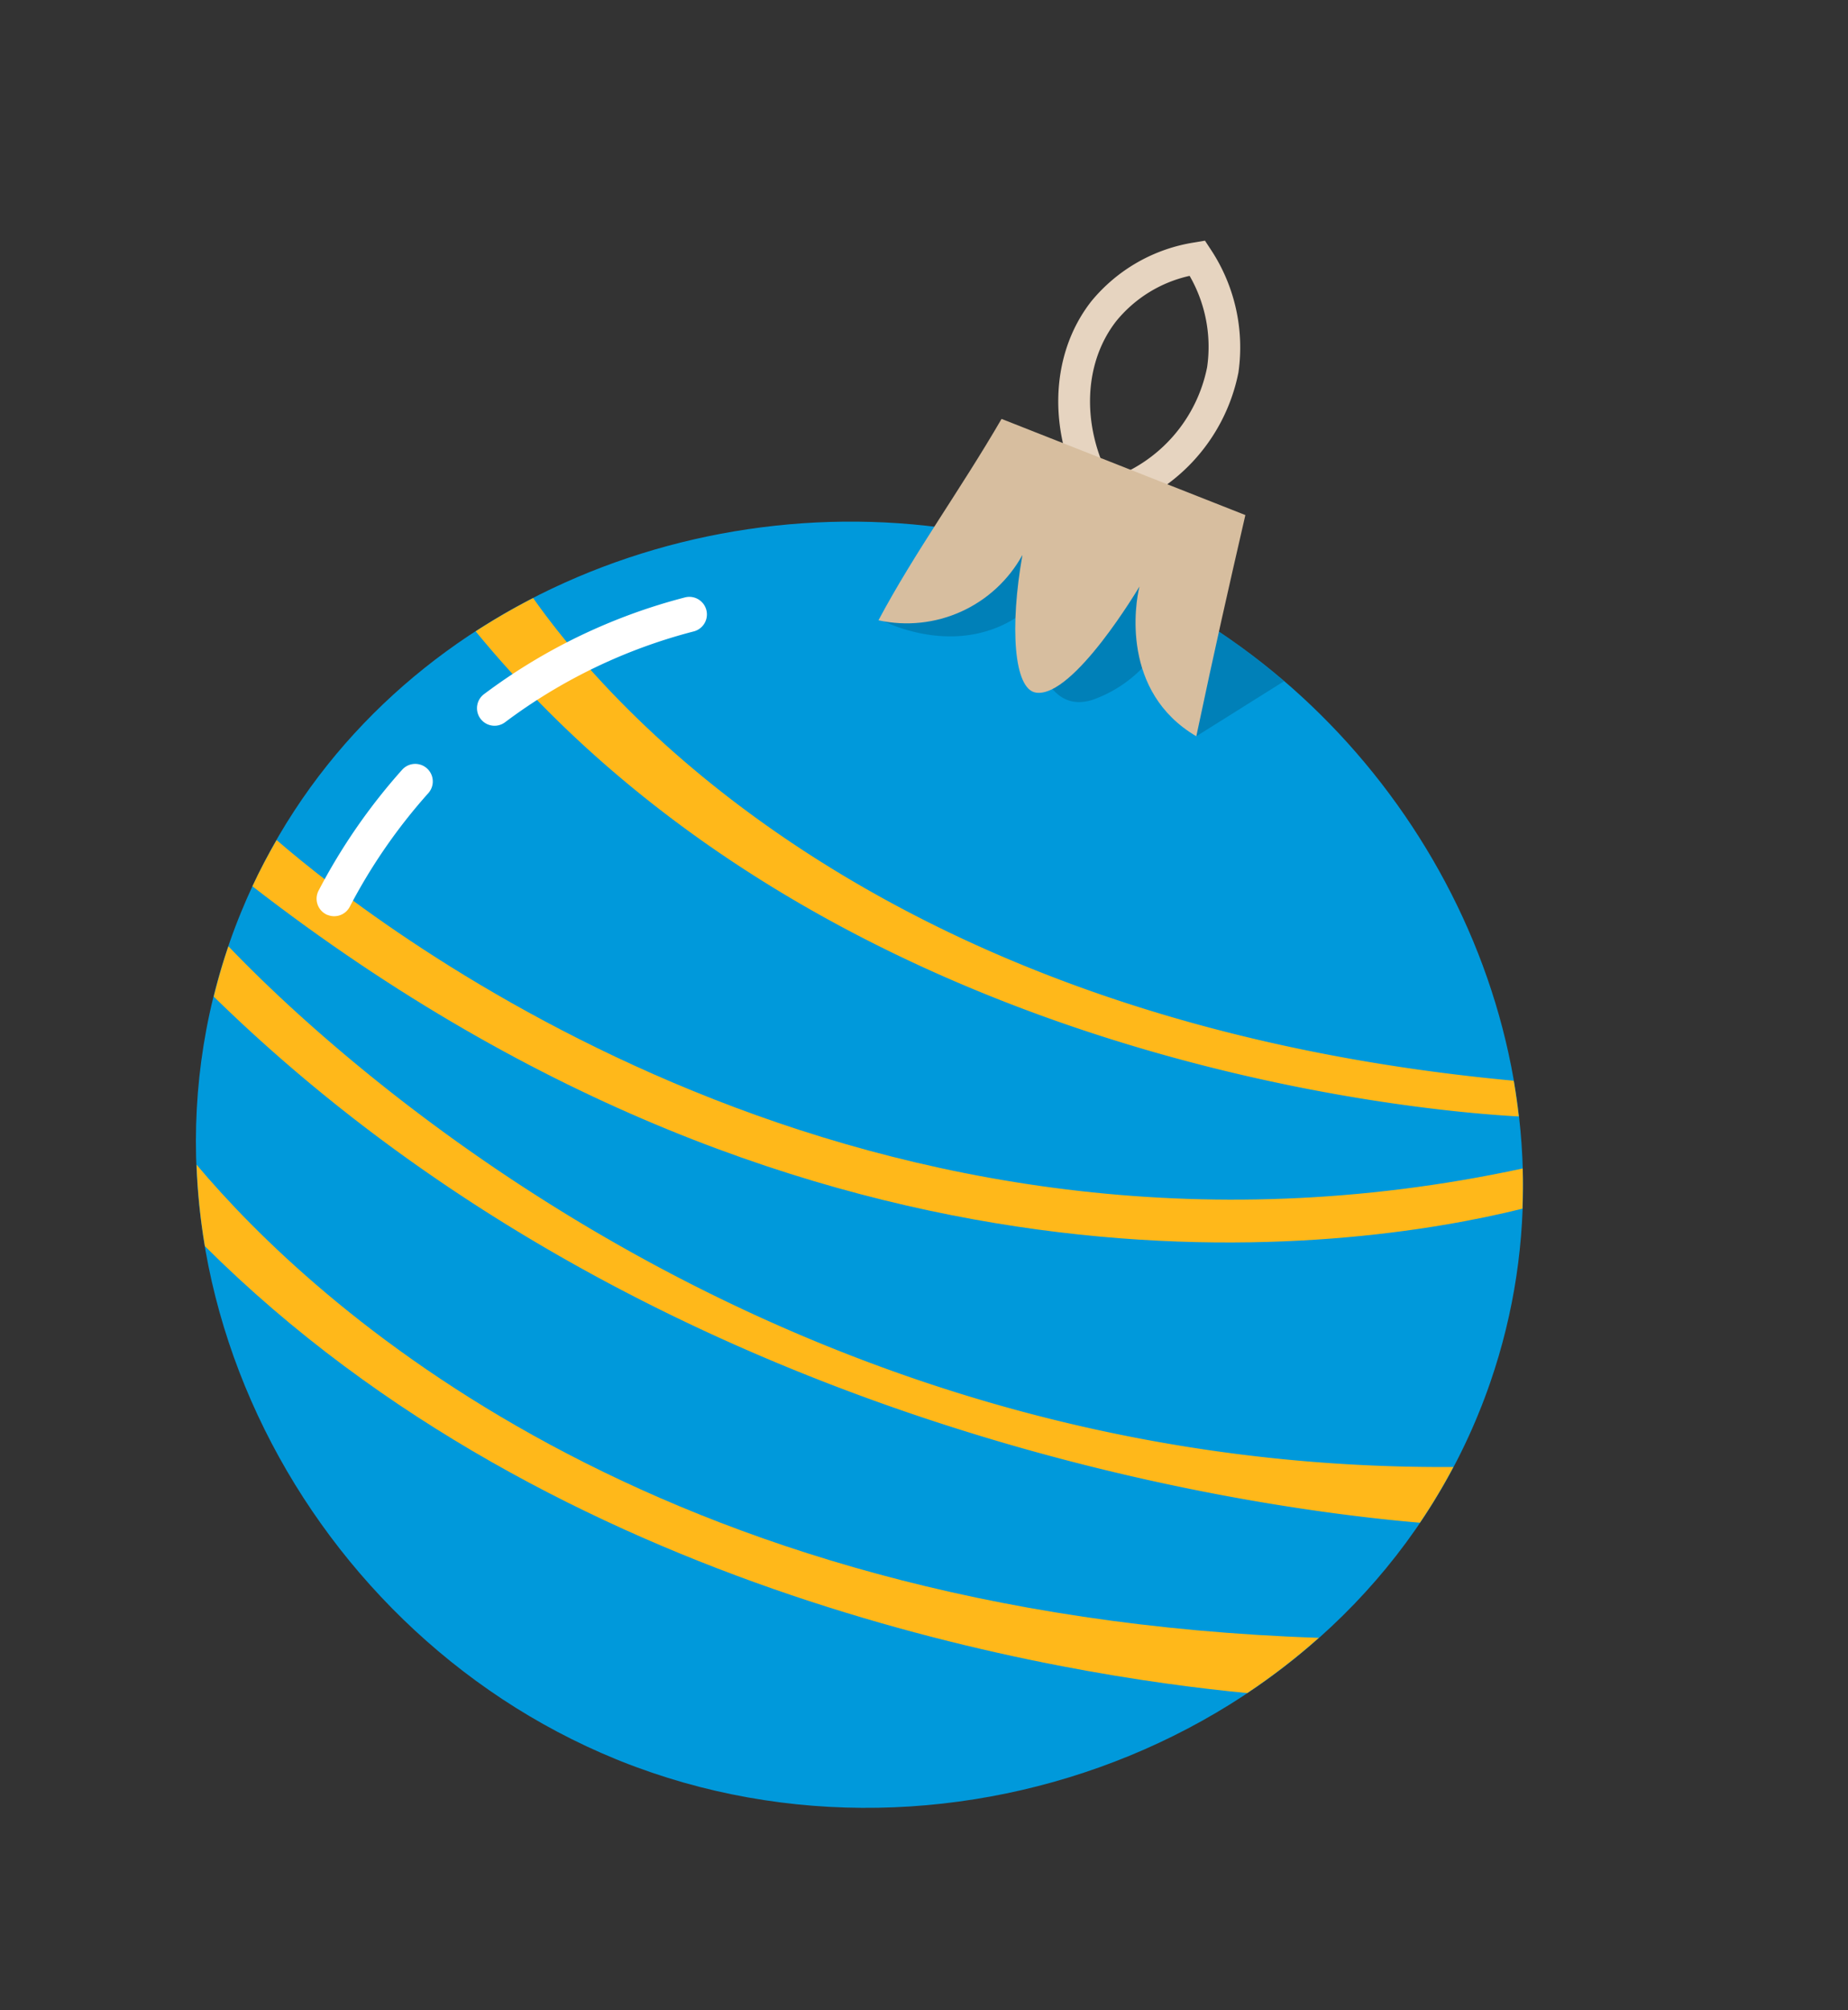 <svg xmlns="http://www.w3.org/2000/svg" xmlns:xlink="http://www.w3.org/1999/xlink" height="143.158" viewBox="0 0 131.612 143.158" width="131.612"><rect x="0" y="0" width="131.612" height="143.158" fill="#333333" stroke="none"/><clipPath id="a"><path d="m0 0h95.088v115.983h-95.088z"></path></clipPath><clipPath id="b"><path d="m37.753 25.555c-20.453 4.454-37.685 22.225-37.753 44.57v.266.184c.186 25.572 22.76 45.311 47.357 45.408h.367c.4 0 .805-.008 1.208-.021 25.369-.768 47.452-22.461 46.1-48.224-1.109-21.087-17.543-37.674-37.037-42.1a46.509 46.509 0 0 0 -9.767-1.161h-.533a46.76 46.76 0 0 0 -9.939 1.078"></path></clipPath><clipPath id="c"><path d="m0 0h95.088v115.983h-95.088z"></path></clipPath><clipPath id="d"><path d="m34.66 24.477h28.033v9.525h-28.033z"></path></clipPath><clipPath id="e"><path d="m.42 64.365c-.168 1.219-.3 2.449-.363 3.7 49.551 13.987 82.315-5.276 92.459-12.636-.327-.9-.674-1.79-1.057-2.662-39.445 26.805-81.716 14.775-91.039 11.598"></path></clipPath><clipPath id="f"><path d="m6.527 93.091c32.686 13.788 68.479 5.33 80.757 1.666a46.392 46.392 0 0 0 3.248-5.557c-44.818 16.4-75.347 4.757-86.727-1.265a44.87 44.87 0 0 0 2.722 5.152"></path></clipPath><clipPath id="g"><path d="m37.035 17.2c-.833 5.832-2.177 11.145-2.749 16.583a9.41 9.41 0 0 0 7.761-8.157c1.068 5.048 3.009 9.117 4.58 8.724 2.617-.654 3.99-9.769 3.99-9.769.169 1.233 1.585 7.451 7.752 8.369-1.169-6.581-1.75-10.165-2.669-15.914z"></path></clipPath><linearGradient id="h" gradientUnits="objectBoundingBox" x1="-1.424" x2="-1.382" y1="5.587" y2="5.587"><stop offset="0" stop-color="#e6d2ba"></stop><stop offset="1" stop-color="#d7be9f"></stop></linearGradient><g clip-path="url(#a)" transform="matrix(.927 .375 -.375 .927 43.448 0)"><g clip-path="url(#b)"><path d="m0 0h96.385v91.506h-96.385z" fill="#0099db" transform="translate(0 24.477)"></path></g><g clip-path="url(#c)"><g clip-path="url(#d)" opacity=".5"><path d="m62.694 26.971a48.22 48.22 0 0 0 -4.7-1.33 46.012 46.012 0 0 0 -19.819-.165l-3.514 8.224s6.375.625 9.25-4.75c0 0 3.125 7.25 6.625 4.375a9.259 9.259 0 0 0 3.125-7.375l4.708 7z" fill="#006895"></path></g><path d="m10.894 41.537a46.78 46.78 0 0 0 -2.906 3.734c34.769 18.952 75.04 6.495 81.825 4.166q-.615-1.131-1.289-2.224c-42.913 12.9-69.289-.3-77.63-5.676" fill="#ffb81a"></path></g><g clip-path="url(#e)"><path d="m0 0h92.459v29.285h-92.459z" fill="#ffb81a" transform="translate(.057 52.767)"></path></g><g clip-path="url(#c)"><path d="m.075 72.666c.07 1.255.2 2.492.376 3.715 40.449 16.619 81.635 6.239 93.684 2.519a42.76 42.76 0 0 0 .721-4.575c-44.708 18.436-85.169 2.675-94.781-1.659" fill="#ffb81a"></path></g><g clip-path="url(#f)"><path d="m0 0h86.727v18.94h-86.727z" fill="#ffb81a" transform="translate(3.805 87.939)"></path></g><g clip-path="url(#a)"><path d="m45.835 21.159-.7-.512c-4.558-3.354-6.694-8.823-5.315-13.609a11.857 11.857 0 0 1 5.257-6.652l.628-.386.607.42a12.629 12.629 0 0 1 5.122 7.389 13.022 13.022 0 0 1 -4.923 12.814zm-.2-18.428a9.359 9.359 0 0 0 -3.635 4.933c-1.048 3.634.466 7.8 3.783 10.61a10.627 10.627 0 0 0 3.444-9.974 10.14 10.14 0 0 0 -3.6-5.57" fill="#e6d4c0"></path></g><g clip-path="url(#g)"><path d="m0 0h24.083v17.71h-24.083z" fill="url(#h)" transform="translate(34.286 17.036)"></path></g><g clip-path="url(#a)" fill="#fff"><path d="m5.787 67.952c-.04 0-.081 0-.122-.006a1.25 1.25 0 0 1 -1.124-1.364 42.213 42.213 0 0 1 2.289-10.211 1.25 1.25 0 1 1 2.353.846 39.692 39.692 0 0 0 -2.153 9.6 1.25 1.25 0 0 1 -1.243 1.13"></path><path d="m11.285 51.09a1.25 1.25 0 0 1 -1.072-1.89 40.9 40.9 0 0 1 10.687-11.759 1.25 1.25 0 0 1 1.488 2.009 38.371 38.371 0 0 0 -10.029 11.032 1.25 1.25 0 0 1 -1.074.608"></path></g></g></svg>